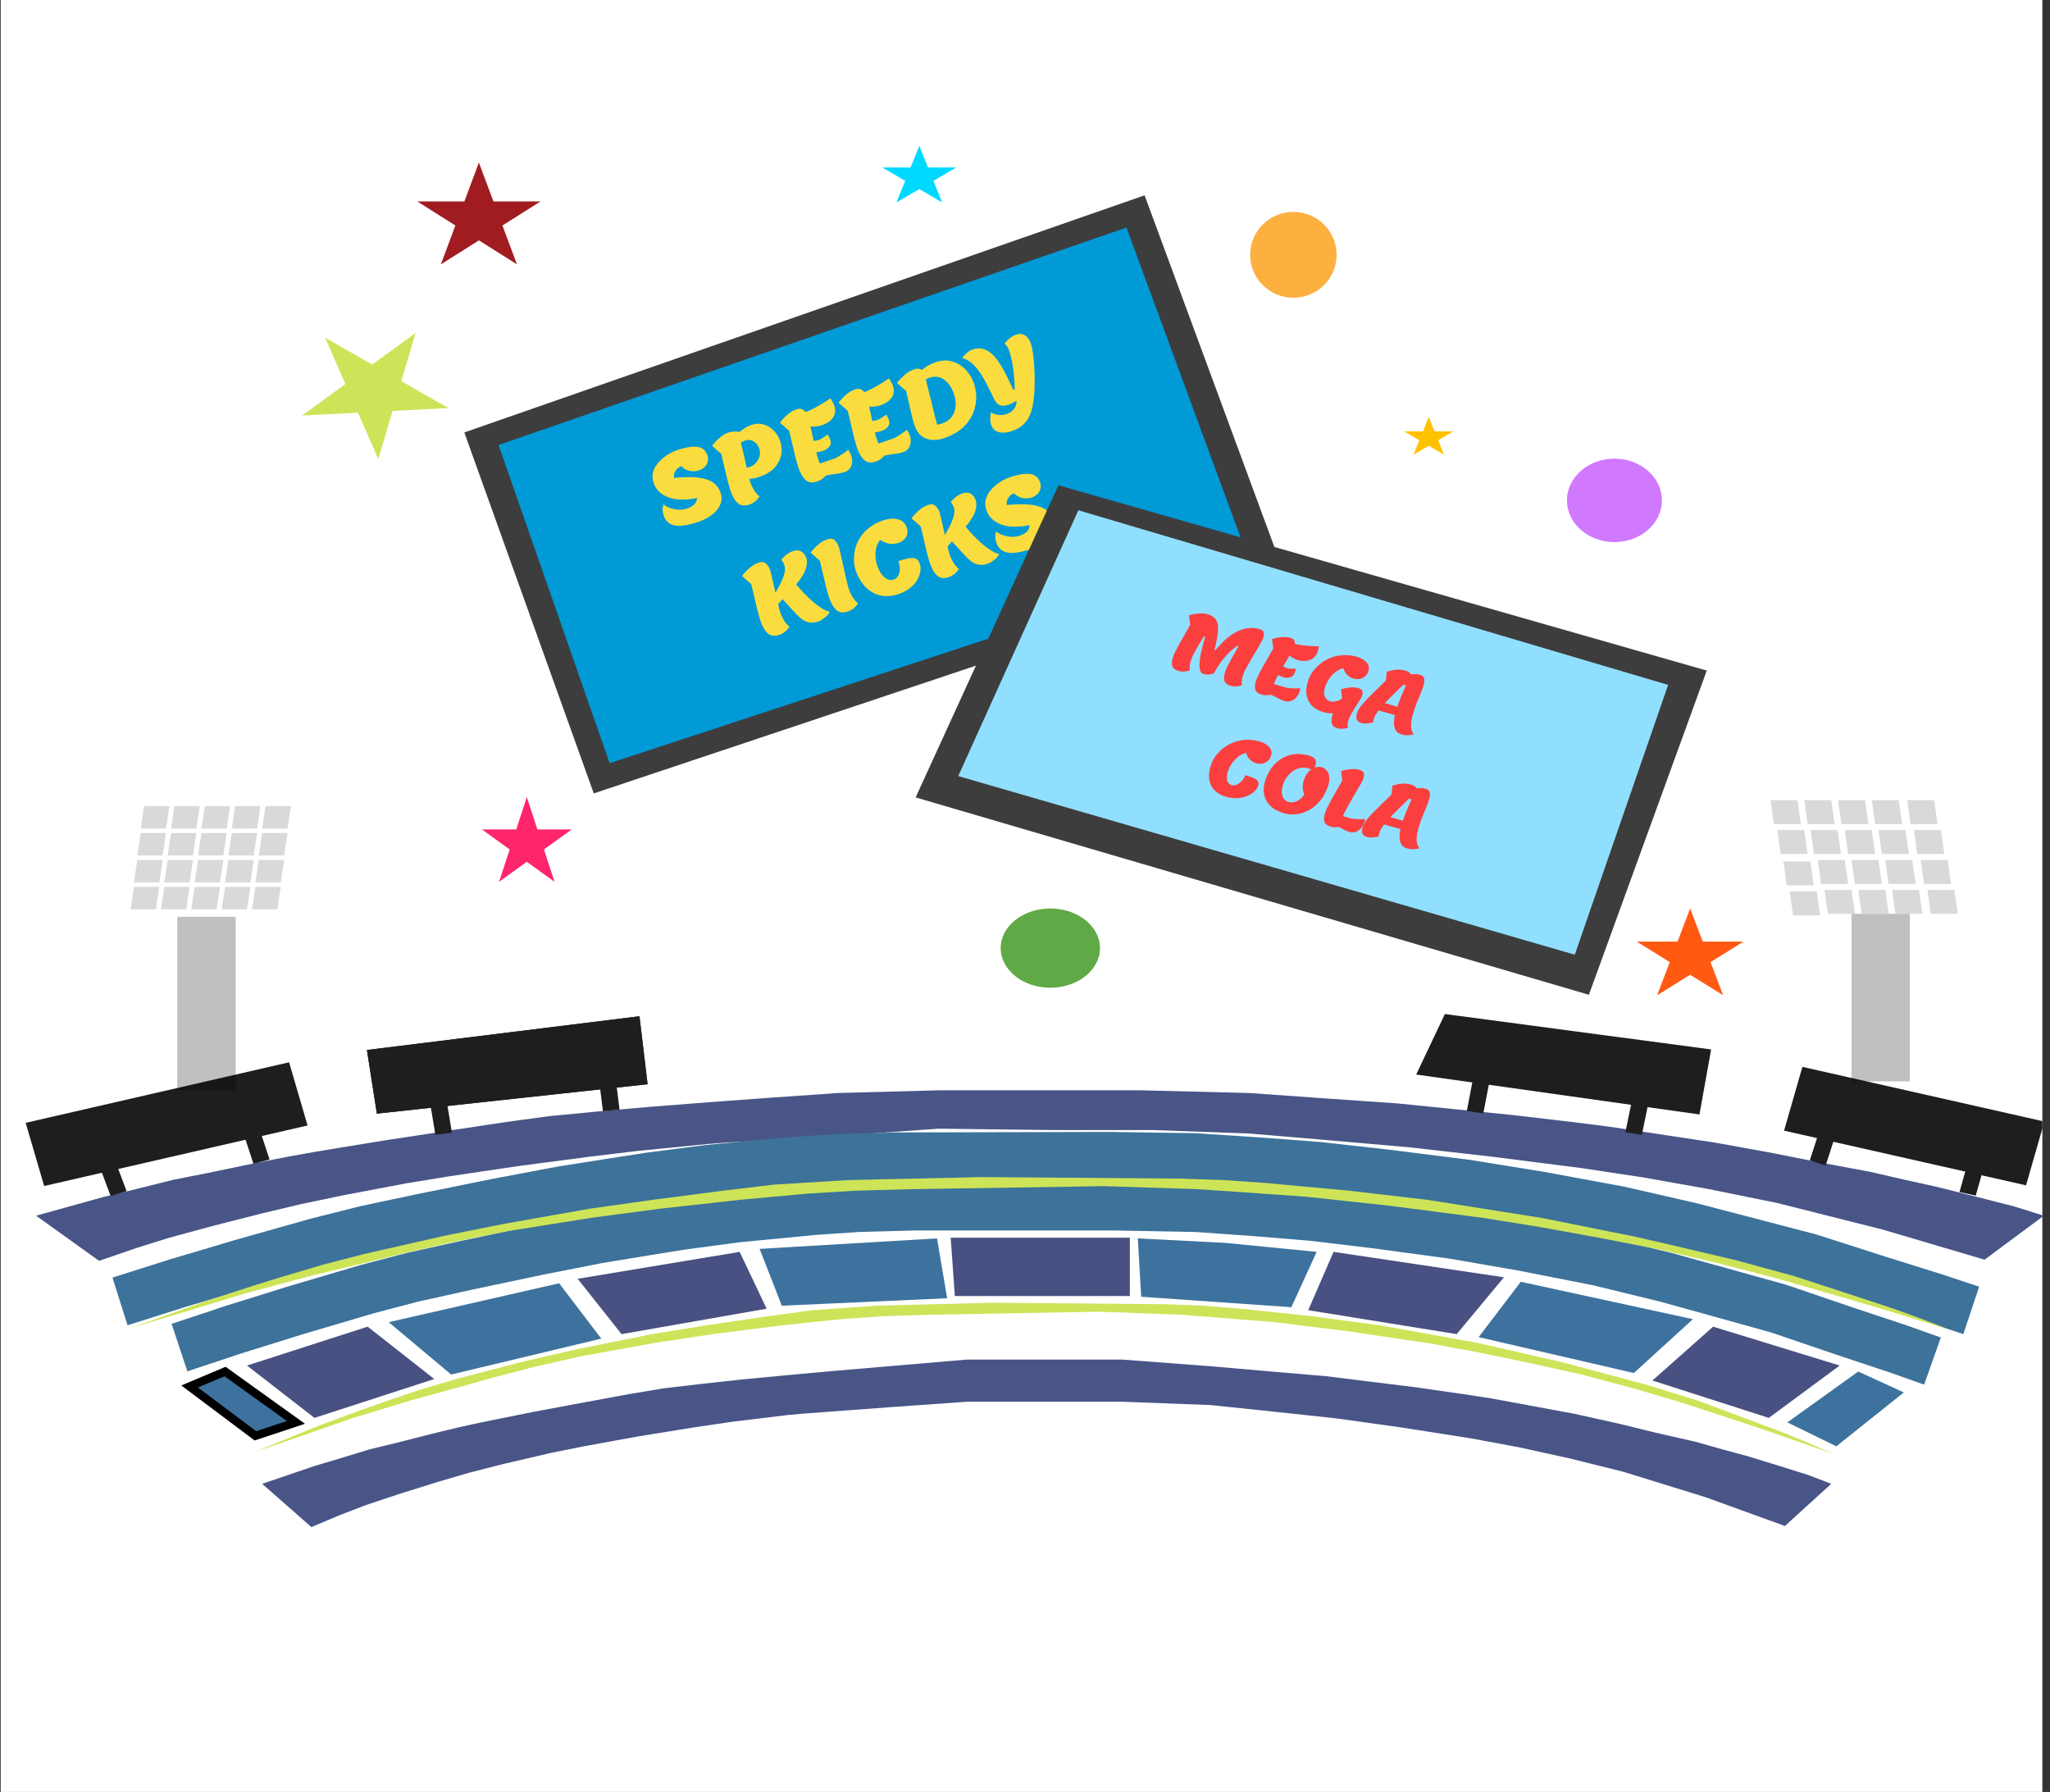 <svg width="246" height="215" viewBox="0 0 246 215" fill="none" xmlns="http://www.w3.org/2000/svg">
<rect x="0" y="0" width="246" height="215" fill="#333333" stroke="none"/>
<g clip-path="url(#clip0_525_345)">
<rect width="245" height="215" transform="translate(0.082)" fill="white"/>
<path d="M222.989 164.556L228.456 167.068L220.357 173.529L214.486 170.657L222.989 164.556Z" fill="#3D729E"/>
<path d="M31.46 178.029L34.587 176.964L37.713 175.899L40.84 174.967L44.314 173.902L47.614 173.104L51.783 172.039L55.083 171.24L57.515 170.708L60.12 170.175L64.115 169.376L70.542 168.178L75.579 167.247L79.575 166.581L84.091 166.049L88.954 165.516L94.513 164.984L100.418 164.451L106.672 163.919L116.051 163.12H125.952H134.637L145.233 163.919L152.876 164.584L159.129 165.117L164.513 165.782L169.898 166.448L175.457 167.247L178.93 167.779L183.273 168.578L189.005 169.643L194.39 170.841L198.732 171.906L203.422 172.971L206.722 173.902L209.675 174.701L213.149 175.766L216.971 176.964L219.75 178.029L214.191 183.087L204.638 179.626L194.737 176.565L188.31 174.967L182.231 173.636L176.499 172.571L167.987 171.24L160.345 170.175L151.66 169.243L145.233 168.578L134.637 168.178H127.168H116.051L106.672 168.844L101.287 169.243L96.423 169.604L94.513 169.776L87.912 170.574L83.396 171.24L80.096 171.772L76.795 172.305L73.843 172.837L70.195 173.503L66.2 174.302L60.468 175.633L56.299 176.698L52.651 177.763L47.961 179.227L43.966 180.558L40.84 181.756L37.366 183.22L31.46 178.029Z" fill="#495587"/>
<path d="M4.33 145.859L8.331 144.748L12.331 143.637L16.332 142.665L20.777 141.554L25 140.721L30.334 139.61L34.557 138.776L37.669 138.221L41.003 137.665L46.115 136.832L54.339 135.582L60.784 134.61L65.896 133.916L71.675 133.36L77.898 132.805L85.01 132.249L92.567 131.694L100.569 131.138L112.613 130.816H127.164H136.977L149.91 131.138L159.69 131.833L167.691 132.388L174.581 133.082L181.471 133.777L188.584 134.61L193.029 135.166L198.585 135.999L205.92 137.11L212.81 138.36L218.367 139.471L224.368 140.582L228.591 141.554L232.369 142.387L236.814 143.498L241.704 144.748L245.26 145.859L238.148 151.137L225.923 147.526L213.255 144.332L205.031 142.665L197.252 141.276L189.917 140.165L179.027 138.776L169.247 137.665L158.134 136.693L149.91 135.999L138.33 135.582H126.318L112.613 135.42L100.569 136.277L93.679 136.693L87.455 137.069L85.01 137.249L76.565 138.082L70.786 138.776L66.563 139.332L62.34 139.887L58.562 140.443L53.894 141.137L48.782 141.971L41.447 143.359L36.113 144.47L31.446 145.581L25.445 147.109L20.333 148.498L16.332 149.748L11.887 151.275L4.33 145.859Z" fill="#495587"/>
<path d="M44.031 125.977L76.736 121.93L77.711 130.086L61.467 131.85L45.222 133.614L44.031 125.977Z" fill="#1E1E1E"/>
<path d="M44.031 125.977L76.736 121.93L77.711 130.086L61.467 131.85L45.222 133.614L44.031 125.977Z" fill="#1E1E1E"/>
<path d="M3.082 134.717L34.693 127.455L36.909 135.035L5.298 142.297L3.082 134.717Z" fill="#1E1E1E"/>
<path d="M173.386 121.663L205.334 125.912L203.936 133.711L169.944 128.924L173.386 121.663Z" fill="#1E1E1E"/>
<path d="M216.288 128.004L245.324 134.564L243.124 142.216L214.088 135.656L216.288 128.004Z" fill="#1E1E1E"/>
<line y1="-1" x2="3.979" y2="-1" transform="matrix(-0.189 0.982 -0.989 -0.15 176.77 129.38)" stroke="#1E1E1E" stroke-width="2"/>
<line y1="-1" x2="4.03" y2="-1" transform="matrix(-0.201 0.98 -0.987 -0.159 195.859 131.893)" stroke="#1E1E1E" stroke-width="2"/>
<path d="M219.748 134.506L218.13 139.531" stroke="#1E1E1E" stroke-width="2"/>
<line y1="-1" x2="4.475" y2="-1" transform="matrix(-0.271 0.962 -0.976 -0.216 236.352 138.713)" stroke="#1E1E1E" stroke-width="2"/>
<line y1="-1" x2="5.77" y2="-1" transform="matrix(0.164 0.987 -0.992 0.129 51.301 130.458)" stroke="#1E1E1E" stroke-width="2"/>
<line y1="-1" x2="6.511" y2="-1" transform="matrix(0.124 0.992 -0.995 0.098 71.547 126.868)" stroke="#1E1E1E" stroke-width="2"/>
<line y1="-1" x2="5.866" y2="-1" transform="matrix(0.351 0.936 -0.959 0.283 11.214 137.995)" stroke="#1E1E1E" stroke-width="2"/>
<line y1="-1" x2="7.006" y2="-1" transform="matrix(0.313 0.95 -0.968 0.251 28.221 132.97)" stroke="#1E1E1E" stroke-width="2"/>
<path d="M21.539 161.685L28.018 159.531L35.509 157.198L44.012 154.686L49.479 153.25L55.958 151.814L64.461 150.019L71.75 148.584L77.216 147.686L81.67 146.968L88.352 146.071L97.665 145.174L102.929 144.815L109.61 144.635L116.899 144.635L124.997 144.635L133.906 144.635L143.624 144.815L151.115 145.353L157.594 145.892L165.085 146.789L174.398 148.045L182.699 149.481L191.81 151.276L199.908 153.25L206.387 155.044L213.473 157.019L221.369 159.711L227.848 161.864L231.897 163.3" stroke="#3D729A" stroke-width="6"/>
<path d="M14.401 156.145L21.25 153.975L29.169 151.622L38.157 149.088L43.934 147.638L50.781 146.186L59.767 144.369L67.469 142.915L73.245 142.004L77.951 141.274L85.01 140.36L94.848 139.439L100.408 139.066L107.465 138.87L115.162 138.852L123.715 138.831L133.122 138.808L143.385 138.963L151.294 139.483L158.134 140.005L166.043 140.883L175.874 142.116L184.636 143.531L194.251 145.303L202.798 147.257L209.634 149.035L217.111 150.991L225.441 153.664L232.276 155.801L236.548 157.227" stroke="#3D729A" stroke-width="6"/>
<path d="M29.638 163.838L44.118 159.172L52.111 165.453L37.736 170.119L29.638 163.838Z" fill="#495182"/>
<path d="M46.645 158.633L67.093 153.967L72.155 160.608L54.136 164.915L46.645 158.633Z" fill="#3D729E"/>
<path d="M69.32 153.429L88.757 150.199L91.996 157.018L74.584 160.069L69.32 153.429Z" fill="#495182"/>
<path d="M91.153 149.84L112.445 148.583L113.659 155.762L93.818 156.659L91.153 149.84Z" fill="#3D729E"/>
<path d="M114.082 148.5H135.582V155.5H114.582L114.082 148.5Z" fill="#495182"/>
<path d="M136.538 148.583L147.066 149.122L157.999 150.199L154.962 156.839L136.943 155.583L136.538 148.583Z" fill="#3D729E"/>
<path d="M160.024 150.199L180.472 153.25L174.803 160.069L156.987 157.198L160.024 150.199Z" fill="#495182"/>
<path d="M35.509 170.657L30.65 172.272L22.754 166.351L27.006 164.556L35.509 170.657Z" fill="#3D729E"/>
<path d="M35.509 170.657L30.65 172.272L22.754 166.351L27.006 164.556L35.509 170.657Z" stroke="black"/>
<path d="M182.497 153.788L203.148 158.275L196.062 164.735L177.435 160.428L182.497 153.788Z" fill="#3D729E"/>
<path d="M205.578 159.172L220.762 163.838L212.259 170.119L198.289 165.633L205.578 159.172Z" fill="#495182"/>
<path d="M30.448 174.247L36.724 172.093L42.393 170.119L49.479 167.966L54.743 166.53L59.197 165.274L64.056 164.017L69.523 162.761L78.431 161.146L85.517 160.069L94.021 158.992L100.905 158.274L105.966 157.915L111.838 157.736L131.881 157.377L141.599 157.736L146.256 158.095L152.937 158.633L161.643 159.71L171.361 161.146L177.233 162.223L183.307 163.479L189.785 164.915L195.859 166.53L201.933 168.324L207.4 170.119L212.259 171.734L219.952 174.426L217.118 173.17L214.081 171.914L208.817 169.94L203.755 168.055L197.681 166.171L191 164.376L187.255 163.389L183.712 162.582L177.435 161.146L165.49 158.992L157.392 157.915L148.888 157.018L144.434 156.659L139.777 156.48L119.088 156.3L105.156 156.659L97.463 157.198L92.199 157.915L84.91 158.992L78.229 160.069L73.775 160.966L69.32 161.864L63.044 163.299L54.743 165.453L50.492 166.709L46.24 168.145L43.203 169.222L38.344 171.016L30.448 174.247Z" fill="#CDE458"/>
<path d="M15.668 159.35L22.896 157.175L29.425 155.181L37.587 153.006L43.649 151.556L48.779 150.288L54.375 149.019L60.671 147.75L70.931 146.119L79.092 145.032L88.886 143.944L96.814 143.219L102.643 142.857L109.405 142.676L132.49 142.313L143.682 142.676L149.046 143.038L156.74 143.582L166.767 144.669L177.96 146.119L184.722 147.207L191.717 148.475L199.179 149.925L206.174 151.556L213.169 153.369L219.465 155.181L225.061 156.812L233.922 159.531L230.658 158.262L227.16 156.994L221.097 155L215.268 153.097L208.273 151.194L200.578 149.381L196.264 148.385L192.183 147.569L184.955 146.119L171.197 143.944L161.87 142.857L152.077 141.951L146.947 141.588L141.584 141.407L117.756 141.226L101.71 141.588L92.85 142.132L86.787 142.857L78.393 143.944L70.698 145.032L65.568 145.938L60.438 146.844L53.21 148.294L43.649 150.469L38.752 151.738L33.856 153.188L30.358 154.275L24.762 156.087L15.668 159.35Z" fill="#CDE458"/>
<path d="M24.779 109.999L24.779 130.817" stroke="black" stroke-opacity="0.25" stroke-width="7"/>
<line x1="225.679" y1="109.64" x2="225.679" y2="129.74" stroke="black" stroke-opacity="0.25" stroke-width="7"/>
<path d="M212.461 96H215.7L216.105 98.871H212.866L212.461 96Z" fill="#D9D9D9"/>
<path d="M216.51 96H219.75L220.155 98.871H216.915L216.51 96Z" fill="#D9D9D9"/>
<path d="M220.56 96H223.799L224.204 98.871H220.964L220.56 96Z" fill="#D9D9D9"/>
<path d="M224.609 96H227.848L228.253 98.871H225.014L224.609 96Z" fill="#D9D9D9"/>
<path d="M228.861 96H232.1L232.505 98.871H229.266L228.861 96Z" fill="#D9D9D9"/>
<path d="M213.271 99.589H216.51L216.915 102.461H213.676L213.271 99.589Z" fill="#D9D9D9"/>
<path d="M217.27 99.589H220.509L220.914 102.461H217.674L217.27 99.589Z" fill="#D9D9D9"/>
<path d="M221.37 99.589H224.609L225.014 102.461H221.775L221.37 99.589Z" fill="#D9D9D9"/>
<path d="M225.419 99.589H228.658L229.063 102.461H225.824L225.419 99.589Z" fill="#D9D9D9"/>
<path d="M229.671 99.589H232.91L233.315 102.461H230.076L229.671 99.589Z" fill="#D9D9D9"/>
<path d="M218.13 103.179H221.37L221.775 106.05H218.535L218.13 103.179Z" fill="#D9D9D9"/>
<path d="M214.005 103.358H217.244L217.649 106.229H214.41L214.005 103.358Z" fill="#D9D9D9"/>
<path d="M226.229 103.179H229.468L229.873 106.05H226.633L226.229 103.179Z" fill="#D9D9D9"/>
<path d="M230.48 103.179H233.72L234.125 106.05H230.885L230.48 103.179Z" fill="#D9D9D9"/>
<path d="M222.179 103.179H225.419L225.824 106.05H222.584L222.179 103.179Z" fill="#D9D9D9"/>
<path d="M218.94 106.768H222.179L222.584 109.64H219.345L218.94 106.768Z" fill="#D9D9D9"/>
<path d="M214.764 106.947H218.004L218.408 109.819H215.169L214.764 106.947Z" fill="#D9D9D9"/>
<path d="M222.989 106.768H226.229L226.634 109.64H223.394L222.989 106.768Z" fill="#D9D9D9"/>
<path d="M227.039 106.768H230.278L230.683 109.64H227.443L227.039 106.768Z" fill="#D9D9D9"/>
<path d="M231.29 106.768H234.53L234.935 109.64H231.695L231.29 106.768Z" fill="#D9D9D9"/>
<path d="M20.932 96.718H23.969L23.564 99.41H20.527L20.932 96.718Z" fill="#D9D9D9"/>
<path d="M28.22 96.718H31.257L30.852 99.41H27.815L28.22 96.718Z" fill="#D9D9D9"/>
<path d="M31.865 96.718H34.902L34.497 99.41H31.46L31.865 96.718Z" fill="#D9D9D9"/>
<path d="M17.288 96.718H20.325L19.92 99.41H16.883L17.288 96.718Z" fill="#D9D9D9"/>
<path d="M24.576 96.718H27.613L27.208 99.41H24.171L24.576 96.718Z" fill="#D9D9D9"/>
<path d="M19.717 106.409H22.754L22.349 109.101H19.312L19.717 106.409Z" fill="#D9D9D9"/>
<path d="M27.006 106.409H30.043L29.638 109.101H26.601L27.006 106.409Z" fill="#D9D9D9"/>
<path d="M30.65 106.409H33.687L33.282 109.101H30.245L30.65 106.409Z" fill="#D9D9D9"/>
<path d="M16.073 106.409H19.11L18.705 109.101H15.668L16.073 106.409Z" fill="#D9D9D9"/>
<path d="M23.361 106.409H26.398L25.994 109.101H22.956L23.361 106.409Z" fill="#D9D9D9"/>
<path d="M20.122 103.179H23.159L22.754 105.871H19.717L20.122 103.179Z" fill="#D9D9D9"/>
<path d="M31.055 103.179H34.092L33.687 105.871H30.65L31.055 103.179Z" fill="#D9D9D9"/>
<path d="M27.411 103.179H30.448L30.043 105.871H27.006L27.411 103.179Z" fill="#D9D9D9"/>
<path d="M16.478 103.179H19.515L19.11 105.871H16.073L16.478 103.179Z" fill="#D9D9D9"/>
<path d="M23.767 103.179H26.804L26.399 105.871H23.362L23.767 103.179Z" fill="#D9D9D9"/>
<path d="M20.527 99.948H23.564L23.159 102.64H20.122L20.527 99.948Z" fill="#D9D9D9"/>
<path d="M27.816 99.948H30.852L30.448 102.64H27.411L27.816 99.948Z" fill="#D9D9D9"/>
<path d="M31.46 99.948H34.497L34.092 102.64H31.055L31.46 99.948Z" fill="#D9D9D9"/>
<path d="M16.883 99.948H19.92L19.515 102.64H16.478L16.883 99.948Z" fill="#D9D9D9"/>
<path d="M24.172 99.948H27.209L26.803 102.64H23.767L24.172 99.948Z" fill="#D9D9D9"/>
<path d="M49.868 39.955L48.16 45.731L53.814 48.958L47.104 49.3L45.395 55.076L42.956 49.512L36.245 49.855L41.449 46.074L39.01 40.51L44.665 43.737L49.868 39.955Z" fill="#CDE458"/>
<path d="M57.469 19.502L59.214 24.17L64.861 24.17L60.293 27.055L62.037 31.722L57.469 28.837L52.901 31.722L54.646 27.055L50.078 24.17L55.725 24.17L57.469 19.502Z" fill="#A11C20"/>
<path d="M63.217 95.637L64.487 99.518H68.6L65.273 101.917L66.544 105.798L63.217 103.399L59.889 105.798L61.16 101.917L57.833 99.518H61.946L63.217 95.637Z" fill="#FF256A"/>
<path d="M171.453 50.026L172.151 51.755H174.41L172.583 52.823L173.281 54.552L171.453 53.483L169.626 54.552L170.324 52.823L168.497 51.755H170.755L171.453 50.026Z" fill="#FFC200"/>
<path d="M202.817 109L204.33 112.976H209.223L205.264 115.434L206.776 119.41L202.817 116.952L198.858 119.41L200.371 115.434L196.412 112.976H201.305L202.817 109Z" fill="#FF5912"/>
<path d="M110.316 17.5L111.363 20.094H114.751L112.01 21.696L113.057 24.29L110.316 22.687L107.575 24.29L108.622 21.696L105.882 20.094H109.269L110.316 17.5Z" fill="#00D9FF"/>
<path d="M55.718 51.884L137.352 23.434L153.672 67.648L71.252 95.192L55.718 51.884Z" fill="#3D3D3D"/>
<path d="M59.827 53.393L135.175 27.3L149.592 66.441L73.156 91.568L59.827 53.393Z" fill="#009AD7"/>
<path d="M83.804 62.613C83.123 62.845 82.541 62.988 82.061 63.042C81.584 63.104 81.189 63.095 80.877 63.016C80.565 62.937 80.315 62.811 80.128 62.639C79.945 62.457 79.803 62.248 79.702 62.013C79.607 61.793 79.546 61.561 79.519 61.317C79.499 61.071 79.53 60.8 79.61 60.503C79.808 60.68 80.071 60.826 80.399 60.942C80.727 61.058 81.069 61.126 81.426 61.148C81.79 61.167 82.12 61.127 82.416 61.026C82.809 60.892 83.11 60.722 83.316 60.517C83.528 60.302 83.635 60.047 83.637 59.751C82.277 60.02 81.162 60.004 80.293 59.701C79.421 59.392 78.832 58.881 78.524 58.168C78.344 57.749 78.272 57.353 78.31 56.977C78.355 56.6 78.48 56.254 78.683 55.941C78.883 55.62 79.129 55.334 79.421 55.083C79.709 54.825 80.01 54.608 80.326 54.433C80.638 54.251 80.927 54.115 81.192 54.025C82.154 53.697 82.939 53.556 83.55 53.601C84.164 53.636 84.589 53.925 84.823 54.469C84.96 54.785 84.998 55.075 84.938 55.34C84.886 55.602 84.763 55.829 84.568 56.022C84.378 56.204 84.143 56.343 83.862 56.439C83.529 56.552 83.164 56.572 82.767 56.496C82.366 56.413 82.029 56.225 81.754 55.931C81.489 56.021 81.266 56.199 81.084 56.462C80.9 56.719 80.835 57.011 80.889 57.338C81.998 57.23 82.92 57.215 83.657 57.292C84.402 57.367 84.992 57.537 85.428 57.801C85.863 58.066 86.181 58.43 86.381 58.892C86.612 59.428 86.644 59.936 86.477 60.414C86.31 60.892 85.991 61.321 85.521 61.7C85.058 62.077 84.486 62.381 83.804 62.613ZM89.948 60.533C89.441 60.706 89.021 60.689 88.689 60.482C88.36 60.265 88.073 59.87 87.826 59.297C87.667 58.93 87.49 58.359 87.294 57.583C87.103 56.797 86.857 55.756 86.558 54.459L85.447 53.486C85.708 53.144 86.006 52.828 86.341 52.537C86.672 52.239 87.039 52.021 87.44 51.885C87.645 51.815 87.876 51.778 88.135 51.774C88.402 51.768 88.602 51.788 88.735 51.835C88.975 51.627 89.213 51.454 89.448 51.315C89.691 51.173 89.926 51.063 90.153 50.986C90.653 50.816 91.124 50.79 91.566 50.909C92.005 51.021 92.393 51.234 92.729 51.55C93.072 51.862 93.337 52.235 93.524 52.669C93.689 53.051 93.78 53.462 93.796 53.903C93.81 54.336 93.73 54.764 93.555 55.185C93.381 55.607 93.097 55.995 92.702 56.348C92.307 56.701 91.784 56.989 91.133 57.211C90.944 57.275 90.746 57.33 90.54 57.375C90.338 57.41 90.131 57.434 89.919 57.447C89.988 57.727 90.052 57.937 90.113 58.076C90.274 58.451 90.437 58.758 90.601 58.997C90.773 59.233 90.953 59.42 91.143 59.558C90.831 60.043 90.433 60.368 89.948 60.533ZM89.937 56.039C90.247 55.933 90.511 55.759 90.728 55.517C90.949 55.264 91.095 54.979 91.166 54.66C91.236 54.341 91.201 54.016 91.058 53.685C90.921 53.37 90.706 53.123 90.412 52.945C90.115 52.76 89.774 52.733 89.387 52.864C89.236 52.916 89.075 53.005 88.903 53.13C88.968 53.361 89.04 53.648 89.118 53.992C89.202 54.326 89.284 54.677 89.365 55.045C89.453 55.411 89.529 55.769 89.593 56.118C89.709 56.104 89.823 56.077 89.937 56.039ZM98.091 57.761C97.583 57.934 97.163 57.916 96.831 57.709C96.503 57.493 96.215 57.098 95.968 56.525C95.809 56.158 95.632 55.586 95.436 54.81C95.245 54.025 95 52.983 94.701 51.687L93.59 50.713C93.85 50.371 94.148 50.055 94.483 49.764C94.815 49.466 95.181 49.249 95.583 49.112C95.84 49.024 96.055 49.019 96.227 49.095C96.406 49.169 96.557 49.286 96.678 49.447C96.94 49.349 97.238 49.214 97.572 49.041C97.905 48.869 98.252 48.675 98.611 48.46C98.969 48.245 99.312 48.023 99.639 47.794C99.737 47.92 99.815 48.041 99.874 48.156C99.939 48.269 99.995 48.376 100.039 48.479C100.22 48.898 100.269 49.273 100.186 49.604C100.103 49.936 99.922 50.221 99.643 50.459C99.371 50.695 99.038 50.88 98.644 51.014C98.22 51.158 97.758 51.214 97.258 51.182C97.32 51.448 97.385 51.729 97.453 52.026C97.517 52.316 97.579 52.611 97.639 52.91C97.77 52.891 97.895 52.87 98.015 52.846C98.142 52.819 98.267 52.785 98.388 52.744C98.527 52.663 98.681 52.568 98.852 52.46C99.026 52.341 99.176 52.235 99.301 52.142C99.373 52.227 99.43 52.322 99.475 52.424C99.524 52.517 99.561 52.593 99.586 52.652C99.738 53.004 99.724 53.304 99.544 53.551C99.371 53.795 99.118 53.974 98.785 54.087C98.641 54.136 98.502 54.175 98.367 54.204C98.229 54.226 98.089 54.244 97.947 54.259C98.005 54.492 98.065 54.712 98.127 54.918C98.19 55.124 98.277 55.355 98.388 55.612L100.229 54.986C100.769 54.709 101.287 54.368 101.781 53.964C101.846 54.035 101.902 54.113 101.947 54.198C101.993 54.284 102.038 54.378 102.082 54.481C102.193 54.738 102.251 55.013 102.256 55.306C102.261 55.599 102.19 55.868 102.043 56.111C101.897 56.355 101.657 56.534 101.324 56.647C101.149 56.707 100.965 56.752 100.771 56.785C100.576 56.818 100.373 56.849 100.16 56.879C100.003 56.899 99.835 56.922 99.656 56.95C99.484 56.974 99.295 57.009 99.089 57.054C98.817 57.391 98.485 57.627 98.091 57.761ZM105.124 55.366C104.617 55.539 104.197 55.522 103.864 55.315C103.536 55.098 103.248 54.703 103.001 54.13C102.843 53.763 102.665 53.191 102.469 52.416C102.278 51.63 102.033 50.589 101.734 49.292L100.623 48.318C100.884 47.977 101.181 47.66 101.516 47.369C101.848 47.071 102.214 46.854 102.616 46.717C102.873 46.629 103.088 46.624 103.26 46.7C103.439 46.774 103.59 46.891 103.711 47.052C103.973 46.954 104.271 46.819 104.605 46.646C104.938 46.474 105.285 46.28 105.644 46.065C106.003 45.85 106.345 45.628 106.672 45.399C106.77 45.526 106.848 45.646 106.907 45.761C106.973 45.874 107.028 45.981 107.072 46.084C107.253 46.503 107.302 46.878 107.219 47.209C107.136 47.541 106.955 47.826 106.676 48.064C106.404 48.3 106.071 48.485 105.678 48.619C105.253 48.763 104.791 48.819 104.291 48.788C104.354 49.053 104.418 49.334 104.486 49.631C104.55 49.921 104.612 50.216 104.672 50.516C104.803 50.496 104.928 50.475 105.048 50.451C105.176 50.424 105.3 50.39 105.421 50.349C105.56 50.268 105.714 50.173 105.885 50.065C106.059 49.946 106.209 49.84 106.334 49.747C106.406 49.833 106.464 49.927 106.508 50.029C106.557 50.122 106.594 50.198 106.619 50.257C106.771 50.609 106.757 50.909 106.577 51.156C106.405 51.4 106.152 51.579 105.818 51.692C105.675 51.741 105.535 51.78 105.4 51.809C105.262 51.831 105.122 51.849 104.98 51.864C105.038 52.097 105.098 52.317 105.161 52.523C105.224 52.729 105.31 52.96 105.421 53.217L107.262 52.591C107.802 52.314 108.32 51.974 108.814 51.569C108.879 51.64 108.935 51.718 108.98 51.803C109.026 51.889 109.071 51.983 109.115 52.086C109.226 52.343 109.284 52.618 109.289 52.911C109.294 53.205 109.223 53.473 109.077 53.717C108.93 53.96 108.69 54.139 108.357 54.252C108.182 54.312 107.998 54.358 107.804 54.39C107.609 54.423 107.406 54.454 107.193 54.484C107.036 54.504 106.868 54.528 106.689 54.555C106.517 54.58 106.328 54.614 106.122 54.66C105.85 54.996 105.518 55.232 105.124 55.366ZM113.3 52.569C112.815 52.734 112.346 52.806 111.893 52.783C111.448 52.757 111.051 52.632 110.701 52.405C110.348 52.172 110.072 51.823 109.872 51.361C109.752 51.081 109.629 50.706 109.504 50.235C109.386 49.761 109.265 49.238 109.139 48.666C109.011 48.086 108.875 47.501 108.733 46.909L107.622 45.935C107.945 45.555 108.267 45.227 108.59 44.948C108.92 44.667 109.301 44.453 109.733 44.306C109.915 44.244 110.079 44.222 110.226 44.239C110.372 44.257 110.505 44.304 110.626 44.381C110.904 44.16 111.175 43.975 111.441 43.826C111.707 43.676 111.968 43.558 112.226 43.47C112.915 43.235 113.555 43.19 114.147 43.334C114.739 43.478 115.255 43.757 115.695 44.172C116.142 44.584 116.49 45.08 116.741 45.66C116.941 46.123 117.066 46.615 117.118 47.137C117.177 47.656 117.148 48.184 117.032 48.72C116.924 49.254 116.719 49.766 116.418 50.256C116.117 50.746 115.711 51.192 115.198 51.594C114.682 51.989 114.049 52.314 113.3 52.569ZM113.014 50.821C113.59 50.626 114.01 50.322 114.276 49.911C114.55 49.498 114.686 49.031 114.687 48.508C114.687 47.986 114.573 47.46 114.345 46.931C114.06 46.27 113.673 45.787 113.185 45.481C112.694 45.168 112.141 45.116 111.528 45.325C111.46 45.348 111.389 45.377 111.317 45.41C111.244 45.443 111.17 45.481 111.093 45.524C111.174 45.833 111.272 46.221 111.386 46.688C111.508 47.151 111.632 47.649 111.757 48.179C111.886 48.7 112.01 49.209 112.13 49.707C112.254 50.196 112.364 50.613 112.461 50.959C112.559 50.943 112.654 50.923 112.748 50.899C112.842 50.876 112.931 50.85 113.014 50.821ZM121.376 51.74C121.194 51.802 120.99 51.85 120.762 51.886C120.534 51.921 120.305 51.924 120.074 51.893C119.844 51.862 119.631 51.782 119.437 51.655C119.243 51.527 119.087 51.327 118.97 51.055C118.888 50.864 118.84 50.632 118.826 50.359C118.809 50.078 118.841 49.781 118.923 49.467C119.202 49.65 119.508 49.756 119.842 49.785C120.176 49.815 120.495 49.778 120.798 49.675C121.146 49.556 121.435 49.361 121.665 49.089C121.9 48.807 122.005 48.468 121.982 48.071C121.769 48.203 121.599 48.303 121.473 48.371C121.346 48.439 121.195 48.503 121.021 48.563C120.65 48.689 120.321 48.712 120.035 48.633C119.753 48.544 119.513 48.309 119.315 47.93C119.14 47.586 118.956 47.21 118.764 46.804C118.571 46.398 118.36 45.989 118.131 45.579C117.909 45.166 117.663 44.778 117.394 44.414C117.124 44.051 116.83 43.743 116.512 43.489C116.191 43.228 115.836 43.049 115.447 42.954C115.674 42.675 115.884 42.456 116.076 42.298C116.273 42.13 116.5 42.002 116.757 41.914C117.174 41.772 117.56 41.751 117.915 41.849C118.274 41.937 118.605 42.111 118.908 42.37C119.219 42.626 119.501 42.939 119.756 43.307C120.018 43.672 120.26 44.062 120.482 44.475C120.703 44.888 120.905 45.295 121.087 45.697C121.277 46.096 121.45 46.458 121.608 46.783L121.767 46.729C121.767 46.367 121.75 45.964 121.715 45.521C121.687 45.075 121.642 44.627 121.578 44.178C121.511 43.72 121.43 43.293 121.337 42.895C121.248 42.487 121.145 42.147 121.027 41.876C120.958 41.714 120.88 41.584 120.795 41.487C120.714 41.38 120.631 41.29 120.548 41.217C120.967 40.679 121.419 40.327 121.903 40.162C122.32 40.02 122.671 40.039 122.958 40.22C123.248 40.391 123.475 40.663 123.636 41.038C123.731 41.258 123.816 41.575 123.89 41.988C123.961 42.393 124.02 42.862 124.067 43.393C124.114 43.925 124.142 44.484 124.152 45.07C124.166 45.647 124.163 46.212 124.142 46.767C124.099 47.675 123.994 48.456 123.825 49.112C123.656 49.767 123.377 50.309 122.988 50.736C122.61 51.168 122.073 51.503 121.376 51.74ZM93.543 76.158C93.036 76.331 92.616 76.314 92.283 76.107C91.955 75.89 91.668 75.496 91.42 74.922C91.262 74.555 91.085 73.984 90.889 73.208C90.697 72.422 90.452 71.381 90.153 70.085L89.042 69.111C89.303 68.769 89.601 68.453 89.936 68.162C90.267 67.864 90.634 67.646 91.035 67.51C91.391 67.388 91.67 67.411 91.873 67.578C92.075 67.745 92.236 67.968 92.357 68.247C92.411 68.372 92.473 68.587 92.543 68.891C92.618 69.186 92.697 69.53 92.78 69.923C92.871 70.313 92.96 70.712 93.049 71.12L93.398 70.509C93.694 69.987 93.921 69.476 94.078 68.975C94.236 68.475 94.232 68.034 94.067 67.652C93.985 67.461 93.88 67.299 93.753 67.165C94.171 66.644 94.629 66.298 95.129 66.128C95.531 65.991 95.859 65.998 96.114 66.146C96.374 66.285 96.575 66.52 96.718 66.851C96.873 67.211 96.869 67.663 96.704 68.208C96.547 68.75 96.158 69.388 95.537 70.121C95.837 70.474 96.157 70.833 96.496 71.197C96.841 71.552 97.192 71.883 97.55 72.191C97.909 72.498 98.261 72.761 98.608 72.981C98.951 73.192 99.272 73.332 99.57 73.398C99.512 73.545 99.404 73.699 99.249 73.862C99.098 74.014 98.927 74.152 98.737 74.276C98.558 74.404 98.381 74.498 98.207 74.558C97.882 74.668 97.572 74.715 97.277 74.697C96.983 74.68 96.682 74.576 96.374 74.386C96.071 74.186 95.729 73.877 95.349 73.459L93.915 71.887L93.367 72.49C93.433 72.763 93.495 73.007 93.553 73.223C93.609 73.432 93.66 73.591 93.707 73.701C93.869 74.076 94.032 74.383 94.196 74.622C94.368 74.858 94.548 75.045 94.738 75.183C94.426 75.668 94.028 75.993 93.543 76.158ZM101.776 73.355C101.268 73.528 100.848 73.511 100.516 73.304C100.188 73.087 99.9 72.692 99.653 72.119C99.494 71.752 99.317 71.18 99.121 70.405C98.93 69.619 98.685 68.578 98.385 67.281L97.275 66.307C97.535 65.966 97.833 65.65 98.168 65.359C98.5 65.06 98.866 64.843 99.268 64.706C99.624 64.585 99.903 64.608 100.105 64.775C100.307 64.942 100.469 65.165 100.589 65.444C100.64 65.562 100.7 65.76 100.768 66.04C100.841 66.31 100.918 66.629 100.999 66.998C101.077 67.359 101.159 67.74 101.245 68.14C101.335 68.53 101.422 68.913 101.506 69.289C101.587 69.658 101.663 69.986 101.735 70.273C101.812 70.55 101.88 70.759 101.94 70.898C102.102 71.273 102.265 71.579 102.429 71.819C102.6 72.055 102.781 72.242 102.97 72.38C102.659 72.865 102.26 73.19 101.776 73.355ZM107.834 71.28C107.182 71.501 106.54 71.573 105.906 71.494C105.277 71.404 104.694 71.14 104.156 70.699C103.619 70.259 103.171 69.624 102.813 68.794C102.638 68.39 102.531 67.95 102.491 67.475C102.451 67 102.482 66.518 102.583 66.029C102.689 65.529 102.879 65.052 103.151 64.597C103.428 64.132 103.8 63.715 104.266 63.346C104.729 62.969 105.293 62.667 105.96 62.44C106.369 62.301 106.76 62.231 107.133 62.23C107.514 62.227 107.846 62.303 108.131 62.459C108.412 62.608 108.622 62.843 108.762 63.167C108.898 63.483 108.936 63.773 108.877 64.037C108.825 64.299 108.702 64.527 108.507 64.719C108.316 64.902 108.081 65.041 107.801 65.137C107.468 65.25 107.107 65.28 106.719 65.227C106.332 65.174 105.971 65.023 105.638 64.774C105.427 64.989 105.269 65.287 105.164 65.668C105.064 66.039 105.031 66.446 105.066 66.889C105.101 67.332 105.21 67.767 105.394 68.193C105.524 68.494 105.684 68.764 105.874 69.003C106.068 69.231 106.283 69.398 106.519 69.503C106.756 69.608 107.003 69.617 107.26 69.529C107.472 69.457 107.643 69.31 107.774 69.089C107.901 68.86 107.972 68.591 107.986 68.283C108.001 67.975 107.937 67.656 107.794 67.325C108.256 67.168 108.652 67.058 108.982 66.997C109.315 66.925 109.594 66.927 109.818 67.002C110.042 67.078 110.214 67.255 110.334 67.534C110.455 67.813 110.495 68.128 110.455 68.479C110.415 68.829 110.292 69.187 110.085 69.553C109.882 69.908 109.591 70.239 109.21 70.546C108.838 70.849 108.379 71.094 107.834 71.28ZM113.877 69.234C113.37 69.407 112.95 69.39 112.617 69.183C112.289 68.966 112.002 68.571 111.754 67.999C111.596 67.631 111.419 67.06 111.223 66.284C111.031 65.498 110.786 64.457 110.487 63.16L109.376 62.187C109.637 61.845 109.935 61.529 110.269 61.238C110.601 60.94 110.968 60.722 111.369 60.586C111.725 60.464 112.004 60.487 112.206 60.654C112.409 60.821 112.57 61.044 112.691 61.323C112.745 61.448 112.807 61.663 112.877 61.967C112.952 62.262 113.031 62.606 113.114 62.999C113.204 63.389 113.294 63.788 113.383 64.196L113.732 63.585C114.028 63.063 114.254 62.552 114.412 62.051C114.57 61.551 114.566 61.11 114.401 60.728C114.319 60.537 114.214 60.375 114.087 60.241C114.505 59.72 114.963 59.374 115.463 59.204C115.864 59.067 116.193 59.074 116.448 59.222C116.708 59.361 116.909 59.596 117.052 59.927C117.207 60.287 117.203 60.739 117.038 61.283C116.881 61.826 116.492 62.464 115.871 63.197C116.171 63.55 116.491 63.909 116.83 64.273C117.174 64.628 117.526 64.959 117.884 65.267C118.243 65.574 118.595 65.838 118.942 66.056C119.285 66.268 119.606 66.407 119.904 66.475C119.846 66.621 119.738 66.775 119.583 66.938C119.432 67.09 119.261 67.228 119.071 67.352C118.892 67.48 118.715 67.574 118.541 67.634C118.216 67.744 117.906 67.791 117.611 67.773C117.317 67.756 117.016 67.652 116.708 67.462C116.405 67.262 116.063 66.953 115.682 66.534L114.249 64.963L113.701 65.566C113.767 65.839 113.829 66.083 113.887 66.299C113.942 66.508 113.994 66.667 114.041 66.777C114.203 67.152 114.366 67.459 114.53 67.698C114.701 67.934 114.882 68.121 115.072 68.259C114.76 68.744 114.362 69.069 113.877 69.234ZM123.729 65.867C123.048 66.099 122.467 66.242 121.986 66.296C121.509 66.358 121.114 66.349 120.802 66.27C120.49 66.191 120.241 66.065 120.053 65.893C119.871 65.711 119.728 65.502 119.627 65.267C119.532 65.047 119.471 64.815 119.444 64.571C119.424 64.325 119.455 64.054 119.535 63.757C119.733 63.934 119.996 64.08 120.324 64.196C120.652 64.312 120.994 64.38 121.351 64.402C121.716 64.421 122.045 64.38 122.341 64.28C122.735 64.146 123.035 63.976 123.242 63.771C123.453 63.556 123.56 63.3 123.562 63.005C122.202 63.274 121.087 63.258 120.219 62.955C119.347 62.646 118.757 62.135 118.449 61.422C118.269 61.004 118.197 60.607 118.235 60.231C118.281 59.854 118.405 59.508 118.608 59.194C118.809 58.874 119.054 58.588 119.346 58.337C119.634 58.079 119.936 57.862 120.251 57.687C120.563 57.505 120.852 57.369 121.117 57.279C122.079 56.951 122.865 56.81 123.475 56.855C124.089 56.89 124.514 57.179 124.748 57.723C124.885 58.039 124.923 58.329 124.864 58.594C124.812 58.856 124.688 59.083 124.494 59.276C124.303 59.458 124.068 59.597 123.788 59.693C123.454 59.806 123.089 59.825 122.692 59.75C122.291 59.667 121.954 59.479 121.679 59.185C121.414 59.275 121.191 59.452 121.01 59.716C120.825 59.973 120.76 60.265 120.814 60.592C121.923 60.484 122.846 60.469 123.583 60.546C124.327 60.621 124.917 60.791 125.353 61.055C125.788 61.32 126.106 61.684 126.306 62.146C126.537 62.682 126.569 63.19 126.402 63.668C126.235 64.146 125.916 64.575 125.446 64.954C124.983 65.331 124.411 65.635 123.729 65.867Z" fill="#FBDC3F"/>
<ellipse cx="193.732" cy="60.034" rx="5.699" ry="5.004" fill="#D079FF"/>
<ellipse cx="155.205" cy="30.574" rx="5.189" ry="5.149" fill="#FCB040"/>
<ellipse cx="126.04" cy="113.754" rx="5.958" ry="4.754" fill="#60A947"/>
<path d="M127.015 58.225L204.811 80.454L190.666 119.353L109.878 95.675L127.015 58.225Z" fill="#3D3D3D"/>
<path d="M129.405 61.222L200.176 82.175L188.974 114.544L114.988 93.114L129.405 61.222Z" fill="#91DFFF"/>
<path d="M141.451 80.51C141.022 80.388 140.76 80.182 140.666 79.893C140.582 79.599 140.627 79.207 140.804 78.718C140.917 78.405 141.138 77.949 141.467 77.351C141.804 76.749 142.257 75.954 142.825 74.968L142.678 73.817C143.047 73.714 143.425 73.645 143.813 73.611C144.202 73.569 144.567 73.597 144.907 73.694C145.215 73.781 145.467 73.905 145.664 74.065C145.87 74.22 146.013 74.451 146.093 74.757C146.176 75.057 146.186 75.469 146.125 75.99C146.073 76.508 145.943 77.173 145.735 77.985L145.85 78.018C146.16 77.629 146.509 77.251 146.895 76.884C147.282 76.517 147.701 76.2 148.15 75.934C148.6 75.668 149.075 75.488 149.575 75.395C150.083 75.298 150.61 75.327 151.155 75.482C151.457 75.568 151.624 75.712 151.657 75.915C151.692 76.112 151.666 76.33 151.58 76.568C151.544 76.668 151.466 76.826 151.346 77.041C151.235 77.251 151.097 77.495 150.933 77.774C150.772 78.046 150.601 78.332 150.421 78.634C150.251 78.931 150.082 79.222 149.916 79.507C149.752 79.785 149.609 80.035 149.487 80.256C149.373 80.472 149.295 80.64 149.252 80.76C149.136 81.079 149.062 81.355 149.027 81.588C148.999 81.822 149.006 82.028 149.048 82.206C148.562 82.378 148.113 82.406 147.703 82.289C147.273 82.167 147.012 81.961 146.918 81.672C146.833 81.378 146.879 80.987 147.056 80.498C147.153 80.228 147.33 79.853 147.588 79.373C147.853 78.895 148.198 78.281 148.624 77.531L148.47 77.487C148.065 77.766 147.68 78.099 147.314 78.486C146.951 78.867 146.629 79.259 146.349 79.664C146.077 80.064 145.861 80.427 145.701 80.755C145.488 80.854 145.272 80.913 145.053 80.934C144.842 80.95 144.644 80.931 144.458 80.878C144.304 80.835 144.18 80.737 144.086 80.586C143.994 80.428 143.944 80.186 143.935 79.858C143.926 79.531 143.972 79.088 144.075 78.529C144.186 77.966 144.369 77.254 144.623 76.393L144.469 76.349C144.257 76.683 144.047 77.028 143.841 77.384C143.637 77.734 143.458 78.053 143.305 78.341C143.151 78.629 143.05 78.842 143 78.98C142.885 79.3 142.81 79.576 142.776 79.808C142.748 80.043 142.755 80.249 142.797 80.426C142.31 80.599 141.862 80.627 141.451 80.51ZM151.417 83.346C150.987 83.224 150.726 83.018 150.632 82.729C150.547 82.435 150.593 82.043 150.769 81.554C150.883 81.241 151.103 80.785 151.432 80.187C151.77 79.585 152.222 78.79 152.79 77.804L152.644 76.653C153.013 76.55 153.391 76.482 153.778 76.447C154.168 76.405 154.533 76.433 154.873 76.53C155.091 76.592 155.233 76.688 155.299 76.817C155.372 76.948 155.401 77.095 155.385 77.256C155.611 77.314 155.883 77.364 156.201 77.406C156.518 77.447 156.856 77.481 157.214 77.507C157.572 77.533 157.924 77.547 158.27 77.549C158.259 77.677 158.239 77.792 158.209 77.894C158.186 77.998 158.158 78.094 158.126 78.182C157.998 78.539 157.809 78.807 157.561 78.986C157.313 79.164 157.028 79.266 156.708 79.292C156.394 79.321 156.07 79.287 155.736 79.192C155.377 79.09 155.045 78.913 154.741 78.66C154.625 78.862 154.502 79.076 154.371 79.302C154.243 79.521 154.11 79.743 153.972 79.966C154.068 80.014 154.162 80.058 154.254 80.098C154.352 80.14 154.452 80.175 154.555 80.204C154.692 80.216 154.848 80.226 155.021 80.234C155.204 80.237 155.363 80.237 155.498 80.234C155.495 80.323 155.477 80.412 155.445 80.499C155.422 80.583 155.402 80.65 155.384 80.7C155.275 81.001 155.09 81.19 154.829 81.268C154.574 81.347 154.305 81.347 154.023 81.267C153.901 81.232 153.788 81.193 153.684 81.149C153.581 81.1 153.48 81.047 153.38 80.99C153.28 81.169 153.19 81.341 153.11 81.505C153.03 81.669 152.95 81.86 152.871 82.08L154.429 82.523C154.941 82.593 155.476 82.61 156.033 82.575C156.033 82.651 156.024 82.728 156.003 82.805C155.982 82.882 155.956 82.965 155.924 83.052C155.845 83.272 155.721 83.479 155.552 83.673C155.383 83.867 155.18 84.009 154.942 84.1C154.704 84.192 154.444 84.197 154.161 84.117C154.014 84.075 153.868 84.02 153.723 83.951C153.578 83.882 153.428 83.808 153.273 83.729C153.16 83.669 153.037 83.607 152.905 83.542C152.78 83.478 152.637 83.413 152.477 83.347C152.104 83.442 151.75 83.441 151.417 83.346ZM160.523 87.39C160.1 87.269 159.86 87.052 159.803 86.739C159.746 86.426 159.798 86.046 159.959 85.601C159.783 85.599 159.601 85.585 159.412 85.559C159.221 85.54 159.026 85.501 158.828 85.445C158.276 85.288 157.819 85.037 157.456 84.691C157.101 84.342 156.879 83.898 156.79 83.361C156.701 82.824 156.784 82.201 157.04 81.493C157.164 81.148 157.353 80.811 157.606 80.482C157.859 80.153 158.162 79.852 158.515 79.579C158.877 79.301 159.279 79.077 159.723 78.906C160.175 78.73 160.66 78.63 161.178 78.604C161.699 78.573 162.241 78.637 162.806 78.798C163.152 78.896 163.446 79.032 163.688 79.204C163.936 79.379 164.106 79.583 164.199 79.817C164.293 80.044 164.291 80.296 164.191 80.572C164.094 80.841 163.948 81.049 163.755 81.194C163.567 81.341 163.354 81.433 163.115 81.468C162.884 81.5 162.651 81.481 162.413 81.414C162.131 81.334 161.88 81.186 161.661 80.972C161.441 80.757 161.297 80.491 161.227 80.174C160.964 80.217 160.687 80.338 160.396 80.539C160.113 80.735 159.853 80.986 159.615 81.292C159.378 81.598 159.193 81.933 159.062 82.296C158.872 82.823 158.841 83.243 158.968 83.556C159.098 83.862 159.31 84.058 159.605 84.141C159.81 84.2 160.039 84.203 160.292 84.15C160.55 84.099 160.805 83.992 161.055 83.828C161.037 83.643 161.012 83.456 160.981 83.268C160.959 83.075 160.939 82.886 160.92 82.701C161.262 82.597 161.616 82.525 161.985 82.485C162.359 82.446 162.703 82.472 163.018 82.561C163.293 82.639 163.45 82.764 163.488 82.933C163.532 83.105 163.515 83.3 163.435 83.52C163.386 83.658 163.29 83.835 163.149 84.05C163.014 84.268 162.86 84.508 162.688 84.77C162.524 85.027 162.36 85.295 162.196 85.574C162.038 85.854 161.912 86.126 161.817 86.389C161.754 86.565 161.717 86.734 161.708 86.897C161.699 87.061 161.719 87.201 161.768 87.319C161.543 87.393 161.32 87.433 161.099 87.44C160.882 87.454 160.69 87.437 160.523 87.39ZM163.361 86.745C163.047 86.656 162.858 86.502 162.796 86.284C162.735 86.059 162.76 85.793 162.871 85.486C162.955 85.254 163.094 85.006 163.288 84.743C163.488 84.482 163.718 84.216 163.979 83.944C164.242 83.666 164.514 83.391 164.796 83.119C165.078 82.847 165.349 82.585 165.61 82.334C165.876 82.085 166.107 81.857 166.302 81.649C166.327 81.484 166.348 81.306 166.366 81.118C166.385 80.93 166.403 80.752 166.421 80.584C166.78 80.472 167.14 80.394 167.502 80.352C167.863 80.31 168.266 80.352 168.708 80.477C168.875 80.525 169.008 80.587 169.107 80.664C169.207 80.74 169.276 80.823 169.316 80.91C169.507 80.888 169.691 80.878 169.867 80.88C170.043 80.882 170.221 80.908 170.401 80.959C170.644 81.028 170.799 81.149 170.865 81.319C170.933 81.484 170.944 81.677 170.899 81.9C170.863 82.118 170.803 82.343 170.72 82.575C170.591 82.932 170.448 83.289 170.291 83.645C170.134 84.002 169.982 84.384 169.835 84.791C169.679 85.224 169.55 85.651 169.448 86.071C169.345 86.492 169.305 86.878 169.327 87.23C169.348 87.582 169.463 87.87 169.672 88.095C169.406 88.165 169.159 88.205 168.929 88.216C168.705 88.228 168.455 88.195 168.18 88.117C167.865 88.027 167.639 87.87 167.502 87.644C167.364 87.418 167.289 87.144 167.278 86.823C167.273 86.503 167.308 86.161 167.384 85.795L165.422 85.237C165.294 85.415 165.184 85.581 165.094 85.734C165.005 85.882 164.938 86.019 164.893 86.144C164.82 86.345 164.786 86.518 164.79 86.665C164.501 86.741 164.24 86.788 164.008 86.805C163.775 86.822 163.56 86.802 163.361 86.745ZM166.182 84.364L167.673 84.788C167.799 84.437 167.917 84.121 168.025 83.841C168.14 83.562 168.25 83.296 168.355 83.043C168.47 82.785 168.587 82.517 168.708 82.241L168.4 82.153C168.031 82.511 167.649 82.883 167.256 83.269C166.862 83.655 166.504 84.02 166.182 84.364ZM147.147 95.605C146.595 95.448 146.138 95.197 145.774 94.851C145.42 94.501 145.198 94.058 145.109 93.521C145.02 92.984 145.103 92.361 145.359 91.652C145.483 91.308 145.672 90.971 145.925 90.641C146.178 90.312 146.481 90.011 146.834 89.738C147.196 89.461 147.598 89.237 148.042 89.066C148.494 88.89 148.979 88.79 149.497 88.764C150.018 88.733 150.56 88.797 151.125 88.958C151.471 89.056 151.765 89.192 152.007 89.364C152.255 89.538 152.425 89.743 152.518 89.976C152.612 90.204 152.61 90.456 152.51 90.731C152.413 91.001 152.267 91.209 152.074 91.354C151.886 91.501 151.673 91.593 151.434 91.628C151.203 91.659 150.969 91.641 150.732 91.574C150.45 91.494 150.199 91.346 149.98 91.132C149.76 90.917 149.616 90.651 149.546 90.334C149.283 90.377 149.006 90.498 148.715 90.699C148.432 90.895 148.172 91.146 147.934 91.452C147.696 91.757 147.512 92.092 147.381 92.456C147.288 92.713 147.233 92.964 147.216 93.208C147.207 93.447 147.248 93.656 147.34 93.834C147.431 94.012 147.586 94.132 147.804 94.195C147.983 94.246 148.18 94.229 148.394 94.145C148.611 94.054 148.814 93.912 149.005 93.717C149.195 93.522 149.341 93.284 149.443 93.001C149.834 93.113 150.154 93.225 150.404 93.337C150.662 93.445 150.841 93.576 150.941 93.729C151.042 93.882 151.049 94.077 150.963 94.316C150.877 94.554 150.718 94.778 150.487 94.989C150.255 95.2 149.965 95.377 149.617 95.519C149.277 95.658 148.894 95.739 148.468 95.763C148.049 95.789 147.608 95.736 147.147 95.605ZM154.078 97.577C153.385 97.38 152.836 97.079 152.431 96.673C152.032 96.269 151.783 95.794 151.684 95.247C151.59 94.702 151.653 94.125 151.873 93.516C152.158 92.726 152.557 92.079 153.071 91.576C153.592 91.074 154.193 90.74 154.875 90.575C155.565 90.405 156.308 90.433 157.103 90.659C157.488 90.769 157.732 90.924 157.836 91.127C157.942 91.323 157.942 91.568 157.836 91.863C157.82 91.907 157.802 91.947 157.782 91.983C157.768 92.02 157.749 92.063 157.725 92.112C158.036 91.993 158.333 91.974 158.615 92.054C158.852 92.121 159.054 92.258 159.22 92.465C159.388 92.665 159.487 92.931 159.515 93.264C159.55 93.599 159.486 93.992 159.323 94.444C159.081 95.115 158.76 95.68 158.361 96.141C157.968 96.603 157.527 96.962 157.039 97.217C156.558 97.474 156.062 97.634 155.551 97.696C155.043 97.752 154.552 97.712 154.078 97.577ZM154.65 96.226C154.964 96.315 155.292 96.277 155.635 96.112C155.986 95.942 156.279 95.68 156.513 95.325C156.386 94.991 156.323 94.676 156.324 94.379C156.333 94.077 156.387 93.792 156.484 93.522C156.586 93.24 156.712 92.999 156.861 92.799C157.011 92.6 157.172 92.438 157.344 92.314C157.235 92.263 157.123 92.221 157.008 92.188C156.649 92.085 156.307 92.071 155.984 92.145C155.667 92.221 155.373 92.359 155.103 92.558C154.842 92.754 154.613 92.986 154.417 93.255C154.23 93.52 154.085 93.793 153.983 94.076C153.868 94.395 153.81 94.704 153.808 95.001C153.814 95.3 153.883 95.558 154.017 95.776C154.157 95.996 154.368 96.145 154.65 96.226ZM159.705 99.189C159.275 99.067 159.014 98.861 158.92 98.572C158.835 98.278 158.881 97.886 159.057 97.397C159.17 97.083 159.391 96.628 159.72 96.03C160.058 95.427 160.51 94.633 161.078 93.647L160.931 92.495C161.301 92.393 161.679 92.324 162.066 92.289C162.456 92.248 162.821 92.276 163.16 92.372C163.462 92.458 163.629 92.603 163.662 92.805C163.695 93.008 163.668 93.229 163.582 93.467C163.546 93.568 163.468 93.725 163.348 93.94C163.237 94.15 163.098 94.398 162.932 94.683C162.768 94.961 162.595 95.254 162.413 95.562C162.238 95.871 162.063 96.178 161.89 96.481C161.72 96.779 161.567 97.053 161.434 97.306C161.309 97.554 161.217 97.759 161.158 97.922L162.197 98.218C162.709 98.288 163.244 98.305 163.801 98.27C163.802 98.346 163.792 98.423 163.771 98.5C163.75 98.577 163.724 98.659 163.693 98.747C163.613 98.967 163.489 99.174 163.32 99.367C163.151 99.561 162.948 99.704 162.71 99.795C162.472 99.887 162.212 99.892 161.93 99.812C161.654 99.733 161.423 99.64 161.236 99.531C161.046 99.429 160.847 99.324 160.639 99.216C160.471 99.251 160.31 99.264 160.158 99.256C160.003 99.253 159.852 99.231 159.705 99.189ZM164.031 100.42C163.717 100.331 163.529 100.177 163.466 99.959C163.406 99.734 163.431 99.468 163.542 99.161C163.625 98.929 163.764 98.681 163.958 98.418C164.158 98.157 164.389 97.891 164.649 97.619C164.912 97.341 165.184 97.066 165.467 96.794C165.749 96.522 166.02 96.26 166.28 96.009C166.547 95.76 166.777 95.531 166.972 95.324C166.997 95.158 167.018 94.981 167.037 94.793C167.055 94.605 167.074 94.426 167.092 94.259C167.45 94.146 167.81 94.069 168.172 94.027C168.534 93.985 168.936 94.026 169.378 94.152C169.545 94.2 169.678 94.262 169.778 94.339C169.877 94.415 169.947 94.497 169.986 94.585C170.178 94.563 170.361 94.553 170.538 94.555C170.714 94.556 170.892 94.583 171.071 94.634C171.315 94.703 171.469 94.823 171.535 94.994C171.603 95.159 171.615 95.352 171.57 95.575C171.534 95.793 171.474 96.017 171.39 96.249C171.261 96.607 171.118 96.964 170.961 97.32C170.804 97.677 170.652 98.059 170.505 98.466C170.349 98.899 170.22 99.326 170.118 99.746C170.016 100.166 169.976 100.553 169.997 100.904C170.019 101.256 170.134 101.545 170.342 101.77C170.077 101.84 169.829 101.88 169.599 101.891C169.375 101.903 169.126 101.87 168.85 101.792C168.536 101.702 168.31 101.544 168.172 101.319C168.034 101.093 167.96 100.819 167.948 100.498C167.944 100.178 167.979 99.836 168.054 99.47L166.092 98.912C165.964 99.09 165.855 99.255 165.764 99.409C165.675 99.557 165.608 99.694 165.563 99.819C165.491 100.02 165.456 100.193 165.46 100.339C165.171 100.416 164.91 100.463 164.678 100.48C164.446 100.497 164.23 100.477 164.031 100.42ZM166.852 98.039L168.343 98.463C168.47 98.112 168.587 97.796 168.695 97.516C168.81 97.237 168.92 96.971 169.026 96.718C169.14 96.46 169.258 96.192 169.379 95.916L169.071 95.828C168.701 96.186 168.32 96.558 167.926 96.944C167.532 97.33 167.174 97.695 166.852 98.039Z" fill="#FB3F3F"/>
</g>
<defs>
<clipPath id="clip0_525_345">
<rect width="245" height="215" fill="white" transform="translate(0.082)"/>
</clipPath>
</defs>
</svg>
